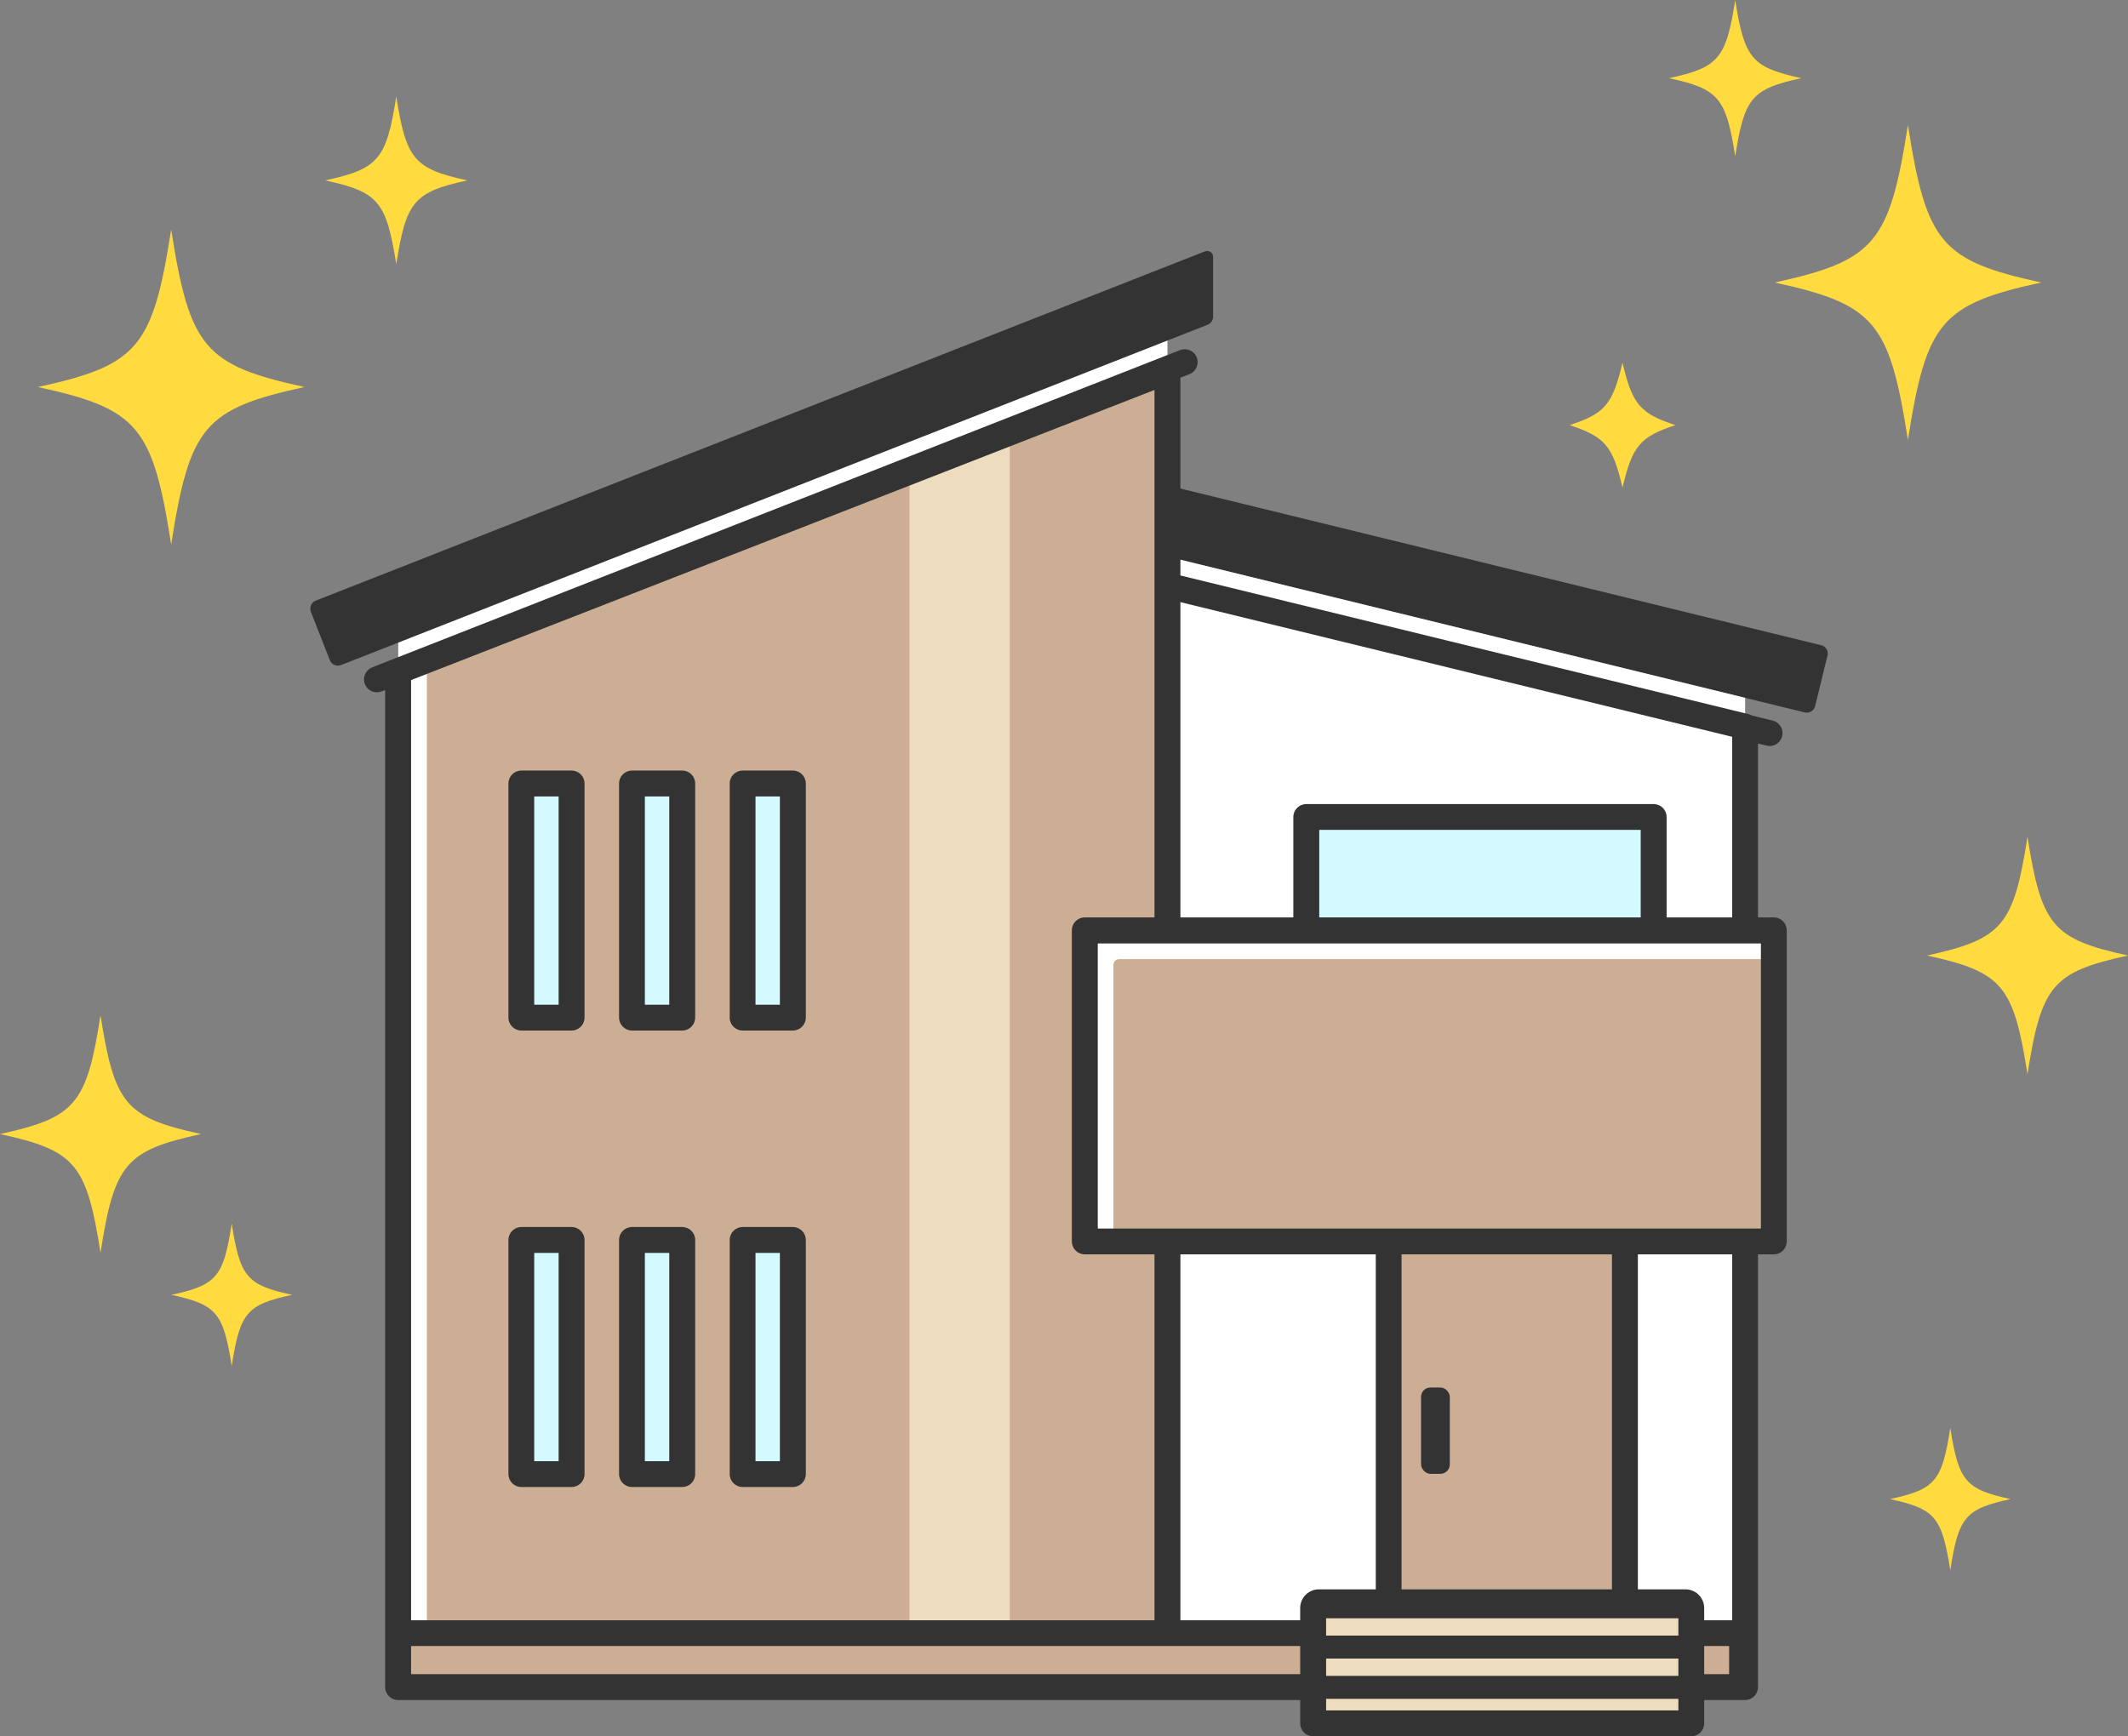 <?xml version="1.0" encoding="UTF-8"?>
<svg xmlns="http://www.w3.org/2000/svg" width="195.42" height="159.48" viewBox="0 0 195.42 159.48">
 <rect x="0" y="0" width="195.42" height="159.48" fill="#808080" stroke="none"/>
 <defs>
 <style>
 .cls-1 {
 fill: #ccae95;
 }

 .cls-1, .cls-2, .cls-3, .cls-4, .cls-5, .cls-6 {
 stroke-width: 0px;
 }

 .cls-2 {
 fill: #ffdb40;
 }

 .cls-3 {
 fill: #d4faff;
 }

 .cls-4 {
 fill: #333;
 }

 .cls-5 {
 fill: #eddcbe;
 }

 .cls-6 {
 fill: #fff;
 }
 </style>
 </defs>
 <g>
 <path class="cls-4" d="M162.51,68.52c-.09,0-.19-.01-.28-.03l-62.66-15.31c-.64-.16-1.03-.8-.87-1.43.16-.64.8-1.03,1.43-.87l62.66,15.31c.64.16,1.03.8.87,1.43-.13.54-.62.91-1.15.91Z"/>
 <path class="cls-4" d="M167.82,60.23l-1.13,4.63c-.1.42-.53.68-.96.58l-5.47-1.34-53.04-12.97-12.21-2.99,1.51-6.17,70.73,17.3c.42.1.68.53.58.96Z"/>
 <polygon class="cls-6" points="160.26 64.1 160.26 154.97 107.21 154.97 107.21 51.12 160.26 64.1"/>
 <polygon class="cls-6" points="107.21 51.94 107.21 150.02 36.57 150.02 36.57 58.63 107.21 31.05 107.21 48.99 107.21 51.94"/>
 <polygon class="cls-1" points="107.21 35.12 107.21 150.02 39.2 150.02 39.2 61.66 107.21 35.12"/>
 <polygon class="cls-5" points="92.73 40.03 92.73 150.02 83.52 150.02 83.52 43.58 92.73 40.03"/>
 <rect class="cls-1" x="36.57" y="150.02" width="123.41" height="4.95"/>
 <g>
 <rect class="cls-3" x="68.2" y="71.97" width="4.61" height="21.5" transform="translate(141 165.45) rotate(180)"/>
 <rect class="cls-3" x="47.87" y="71.97" width="4.61" height="21.5"/>
 <rect class="cls-3" x="58.03" y="71.97" width="4.61" height="21.5"/>
 </g>
 <g>
 <path class="cls-4" d="M72.81,94.66h-4.61c-.66,0-1.19-.53-1.19-1.19v-21.5c0-.66.53-1.19,1.19-1.19h4.61c.66,0,1.19.53,1.19,1.19v21.5c0,.66-.53,1.19-1.19,1.19ZM69.38,92.29h2.24v-19.13h-2.24v19.13Z"/>
 <path class="cls-4" d="M52.49,94.66h-4.61c-.66,0-1.19-.53-1.19-1.19v-21.5c0-.66.53-1.19,1.19-1.19h4.61c.66,0,1.19.53,1.19,1.19v21.5c0,.66-.53,1.19-1.19,1.19ZM49.06,92.29h2.24v-19.13h-2.24v19.13Z"/>
 <path class="cls-4" d="M62.65,94.66h-4.61c-.66,0-1.19-.53-1.19-1.19v-21.5c0-.66.53-1.19,1.19-1.19h4.61c.66,0,1.19.53,1.19,1.19v21.5c0,.66-.53,1.19-1.19,1.19ZM59.22,92.29h2.24v-19.13h-2.24v19.13Z"/>
 </g>
 <g>
 <rect class="cls-3" x="58.03" y="113.91" width="4.61" height="21.5" transform="translate(120.68 249.31) rotate(180)"/>
 <rect class="cls-3" x="68.2" y="113.91" width="4.61" height="21.5" transform="translate(141 249.31) rotate(180)"/>
 <rect class="cls-3" x="47.87" y="113.91" width="4.61" height="21.5"/>
 </g>
 <g>
 <path class="cls-4" d="M62.65,136.59h-4.61c-.66,0-1.19-.53-1.19-1.19v-21.5c0-.66.53-1.19,1.19-1.19h4.61c.66,0,1.19.53,1.19,1.19v21.5c0,.66-.53,1.19-1.19,1.19ZM59.22,134.22h2.24v-19.13h-2.24v19.13Z"/>
 <path class="cls-4" d="M72.81,136.59h-4.61c-.66,0-1.19-.53-1.19-1.19v-21.5c0-.66.53-1.19,1.19-1.19h4.61c.66,0,1.19.53,1.19,1.19v21.5c0,.66-.53,1.19-1.19,1.19ZM69.38,134.22h2.24v-19.13h-2.24v19.13Z"/>
 <path class="cls-4" d="M52.49,136.59h-4.61c-.66,0-1.19-.53-1.19-1.19v-21.5c0-.66.53-1.19,1.19-1.19h4.61c.66,0,1.19.53,1.19,1.19v21.5c0,.66-.53,1.19-1.19,1.19ZM49.06,134.22h2.24v-19.13h-2.24v19.13Z"/>
 </g>
 <path class="cls-4" d="M110.68,23.08L29,55.17c-.41.16-.61.62-.45,1.03l1.74,4.44c.16.41.62.61,1.03.45l79.58-31.26c.3-.12.5-.41.5-.74v-5.51c0-.37-.37-.63-.72-.49Z"/>
 <path class="cls-4" d="M160.54,65.59l-52.14-12.73v-18.17l.83-.32c.61-.24.91-.93.67-1.54-.24-.61-.93-.91-1.54-.67l-74.18,29.14c-.61.24-.91.93-.67,1.54.18.47.63.75,1.1.75.14,0,.29-.03.43-.08l.33-.13v91.59c0,.66.53,1.19,1.19,1.19h123.69c.66,0,1.19-.53,1.19-1.19v-88.23c0-.55-.37-1.02-.91-1.15ZM159.07,67.68v81.15h-50.67V55.31l50.67,12.37ZM106.03,148.83H37.75V62.47l68.27-26.65v113.01ZM37.75,153.78v-2.58h121.04s0,2.58,0,2.58H37.75Z"/>
 <g>
 <g>
 <rect class="cls-1" x="127.53" y="113.91" width="21.69" height="35.63"/>
 <path class="cls-4" d="M149.22,150.72h-21.69c-.66,0-1.19-.53-1.19-1.19v-35.63c0-.66.53-1.19,1.19-1.19h21.69c.66,0,1.19.53,1.19,1.19v35.63c0,.31-.12.62-.35.84-.22.22-.52.35-.84.35ZM128.71,148.35h19.32v-33.26s-19.32,0-19.32,0v33.25Z"/>
 <rect class="cls-4" x="130.5" y="127.45" width="2.64" height="7.93" rx=".86" ry=".86"/>
 </g>
 <g>
 <path class="cls-5" d="M120.59,147.71v10.59h34.72v-10.59c0-.29-.24-.53-.53-.53h-33.66c-.29,0-.53.24-.53.53Z"/>
 <path class="cls-4" d="M154.78,145.99h-33.66c-.95,0-1.72.77-1.72,1.72v10.59c0,.66.53,1.19,1.19,1.19h34.72c.66,0,1.19-.53,1.19-1.19v-10.59c0-.95-.77-1.72-1.72-1.72ZM121.78,148.65h32.35v1.59h-32.35v-1.59ZM121.78,152.35h32.35v1.59h-32.35v-1.59ZM154.13,157.11h-32.35v-1.06h32.35v1.06Z"/>
 </g>
 </g>
 <rect class="cls-3" x="119.96" y="75.05" width="31.9" height="11.67"/>
 <path class="cls-4" d="M151.86,87.91h-31.9c-.66,0-1.19-.53-1.19-1.19v-11.67c0-.66.53-1.19,1.19-1.19h31.9c.66,0,1.19.53,1.19,1.19v11.67c0,.66-.53,1.19-1.19,1.19ZM121.15,85.53h29.52v-9.3h-29.52v9.3Z"/>
 <rect class="cls-6" x="99.62" y="85.47" width="63.27" height="28.57"/>
 <path class="cls-1" d="M162.89,88.1v25.93h-60.64v-25.4c0-.29.24-.53.53-.53h60.11Z"/>
 <path class="cls-4" d="M162.89,115.22h-63.27c-.66,0-1.19-.53-1.19-1.19v-28.57c0-.66.53-1.19,1.19-1.19h63.27c.66,0,1.19.53,1.19,1.19v28.57c0,.66-.53,1.19-1.19,1.19ZM100.81,112.85h60.9v-26.19h-60.9v26.19Z"/>
 </g>
 <g>
 <path class="cls-2" d="M173.56,137.7c4.15.9,4.77,1.64,5.54,6.54.76-4.91,1.38-5.64,5.54-6.54-4.15-.9-4.77-1.64-5.54-6.54-.76,4.91-1.38,5.64-5.54,6.54Z"/>
 <path class="cls-2" d="M176.96,87.77c6.92,1.51,7.95,2.73,9.23,10.91,1.27-8.18,2.31-9.4,9.23-10.91-6.92-1.51-7.95-2.73-9.23-10.91-1.27,8.18-2.31,9.4-9.23,10.91Z"/>
 <path class="cls-2" d="M153.86,39.05c-3.24,1.06-3.96,1.91-4.86,5.74-.89-3.83-1.62-4.68-4.86-5.74,3.24-1.06,3.96-1.91,4.86-5.74.89,3.83,1.62,4.68,4.86,5.74Z"/>
 <path class="cls-2" d="M187.45,25.95c-9.18,2-10.55,3.62-12.24,14.47-1.69-10.85-3.06-12.47-12.24-14.47,9.18-2,10.55-3.62,12.24-14.47,1.69,10.85,3.06,12.47,12.24,14.47Z"/>
 <path class="cls-2" d="M165.42,7.18c-4.55.99-5.23,1.79-6.07,7.18-.84-5.38-1.52-6.19-6.07-7.18,4.55-.99,5.23-1.79,6.07-7.18.84,5.38,1.52,6.19,6.07,7.18Z"/>
 <path class="cls-2" d="M15.74,118.94c4.15.9,4.77,1.64,5.54,6.54.76-4.91,1.38-5.64,5.54-6.54-4.15-.9-4.77-1.64-5.54-6.54-.76,4.91-1.38,5.64-5.54,6.54Z"/>
 <path class="cls-2" d="M0,104.17c6.92,1.51,7.95,2.73,9.23,10.91,1.27-8.18,2.31-9.4,9.23-10.91-6.92-1.51-7.95-2.73-9.23-10.91-1.27,8.18-2.31,9.4-9.23,10.91Z"/>
 <path class="cls-2" d="M3.48,35.55c9.18,2,10.55,3.62,12.24,14.47,1.69-10.85,3.06-12.47,12.24-14.47-9.18-2-10.55-3.62-12.24-14.47-1.69,10.85-3.06,12.47-12.24,14.47Z"/>
 <path class="cls-2" d="M29.86,16.57c4.89,1.06,5.62,1.93,6.53,7.71.9-5.78,1.63-6.65,6.53-7.71-4.89-1.06-5.62-1.93-6.53-7.71-.9,5.78-1.63,6.65-6.53,7.71Z"/>
 </g>
</svg>